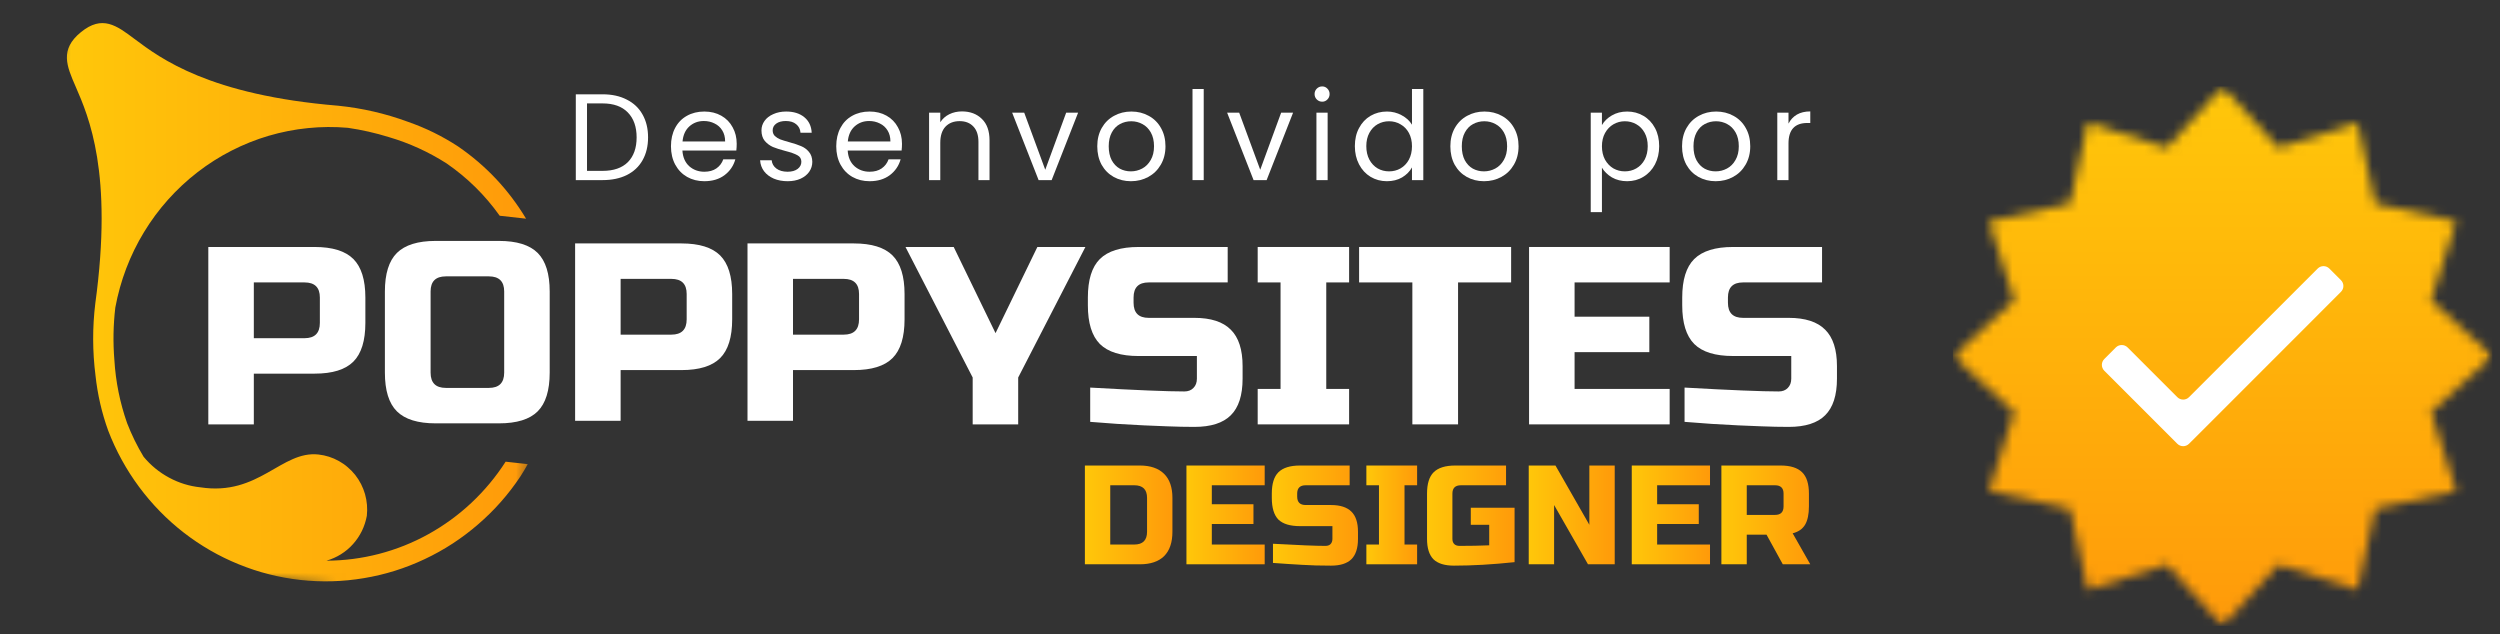 <svg xmlns="http://www.w3.org/2000/svg" width="264" height="67" viewBox="0 0 264 67" fill="none"><rect x="0" y="0" width="264" height="67" fill="#333333" stroke="none"/><path d="M63.626 9.958C64.614 9.958 65.467 10.144 66.187 10.517C66.915 10.881 67.469 11.405 67.851 12.09C68.241 12.775 68.436 13.581 68.436 14.508C68.436 15.435 68.241 16.241 67.851 16.926C67.469 17.602 66.915 18.122 66.187 18.486C65.467 18.841 64.614 19.019 63.626 19.019H60.805V9.958H63.626ZM63.626 18.044C64.796 18.044 65.688 17.736 66.304 17.121C66.919 16.497 67.227 15.626 67.227 14.508C67.227 13.381 66.915 12.502 66.291 11.869C65.675 11.236 64.787 10.92 63.626 10.92H61.988V18.044H63.626Z" fill="white"></path><path d="M77.796 15.184C77.796 15.409 77.783 15.648 77.757 15.899H72.063C72.106 16.601 72.345 17.151 72.778 17.55C73.22 17.94 73.753 18.135 74.377 18.135C74.888 18.135 75.313 18.018 75.651 17.784C75.998 17.541 76.24 17.221 76.379 16.822H77.653C77.462 17.507 77.081 18.066 76.509 18.499C75.937 18.924 75.226 19.136 74.377 19.136C73.701 19.136 73.094 18.984 72.557 18.681C72.028 18.378 71.612 17.949 71.309 17.394C71.006 16.831 70.854 16.181 70.854 15.444C70.854 14.707 71.001 14.062 71.296 13.507C71.591 12.952 72.002 12.528 72.531 12.233C73.068 11.93 73.684 11.778 74.377 11.778C75.053 11.778 75.651 11.925 76.171 12.22C76.691 12.515 77.09 12.922 77.367 13.442C77.653 13.953 77.796 14.534 77.796 15.184ZM76.574 14.937C76.574 14.486 76.474 14.101 76.275 13.78C76.076 13.451 75.803 13.204 75.456 13.039C75.118 12.866 74.741 12.779 74.325 12.779C73.727 12.779 73.216 12.97 72.791 13.351C72.375 13.732 72.137 14.261 72.076 14.937H76.574Z" fill="white"></path><path d="M83.18 19.136C82.634 19.136 82.144 19.045 81.711 18.863C81.277 18.672 80.935 18.412 80.684 18.083C80.432 17.745 80.294 17.359 80.268 16.926H81.49C81.524 17.281 81.689 17.572 81.984 17.797C82.287 18.022 82.681 18.135 83.167 18.135C83.617 18.135 83.973 18.035 84.233 17.836C84.493 17.637 84.623 17.385 84.623 17.082C84.623 16.77 84.484 16.54 84.207 16.393C83.929 16.237 83.5 16.085 82.92 15.938C82.391 15.799 81.958 15.661 81.62 15.522C81.29 15.375 81.004 15.162 80.762 14.885C80.528 14.599 80.411 14.226 80.411 13.767C80.411 13.403 80.519 13.069 80.736 12.766C80.952 12.463 81.26 12.224 81.659 12.051C82.057 11.869 82.512 11.778 83.024 11.778C83.812 11.778 84.449 11.977 84.935 12.376C85.42 12.775 85.68 13.321 85.715 14.014H84.532C84.506 13.641 84.354 13.342 84.077 13.117C83.808 12.892 83.444 12.779 82.985 12.779C82.56 12.779 82.222 12.87 81.971 13.052C81.719 13.234 81.594 13.472 81.594 13.767C81.594 14.001 81.667 14.196 81.815 14.352C81.971 14.499 82.161 14.621 82.387 14.716C82.621 14.803 82.941 14.902 83.349 15.015C83.86 15.154 84.276 15.292 84.597 15.431C84.917 15.561 85.19 15.76 85.416 16.029C85.65 16.298 85.771 16.649 85.78 17.082C85.78 17.472 85.671 17.823 85.455 18.135C85.238 18.447 84.93 18.694 84.532 18.876C84.142 19.049 83.691 19.136 83.18 19.136Z" fill="white"></path><path d="M95.25 15.184C95.25 15.409 95.237 15.648 95.211 15.899H89.517C89.56 16.601 89.798 17.151 90.232 17.55C90.674 17.94 91.207 18.135 91.831 18.135C92.342 18.135 92.767 18.018 93.105 17.784C93.451 17.541 93.694 17.221 93.833 16.822H95.107C94.916 17.507 94.535 18.066 93.963 18.499C93.391 18.924 92.68 19.136 91.831 19.136C91.155 19.136 90.548 18.984 90.011 18.681C89.482 18.378 89.066 17.949 88.763 17.394C88.459 16.831 88.308 16.181 88.308 15.444C88.308 14.707 88.455 14.062 88.75 13.507C89.044 12.952 89.456 12.528 89.985 12.233C90.522 11.93 91.137 11.778 91.831 11.778C92.507 11.778 93.105 11.925 93.625 12.22C94.145 12.515 94.543 12.922 94.821 13.442C95.107 13.953 95.25 14.534 95.25 15.184ZM94.028 14.937C94.028 14.486 93.928 14.101 93.729 13.78C93.529 13.451 93.256 13.204 92.91 13.039C92.572 12.866 92.195 12.779 91.779 12.779C91.181 12.779 90.669 12.97 90.245 13.351C89.829 13.732 89.59 14.261 89.53 14.937H94.028Z" fill="white"></path><path d="M101.582 11.765C102.449 11.765 103.151 12.029 103.688 12.558C104.225 13.078 104.494 13.832 104.494 14.82V19.019H103.324V14.989C103.324 14.278 103.146 13.737 102.791 13.364C102.436 12.983 101.95 12.792 101.335 12.792C100.711 12.792 100.213 12.987 99.84 13.377C99.476 13.767 99.294 14.335 99.294 15.08V19.019H98.111V11.895H99.294V12.909C99.528 12.545 99.844 12.263 100.243 12.064C100.65 11.865 101.097 11.765 101.582 11.765Z" fill="white"></path><path d="M110.379 17.927L112.589 11.895H113.85L111.055 19.019H109.677L106.882 11.895H108.156L110.379 17.927Z" fill="white"></path><path d="M119.421 19.136C118.753 19.136 118.147 18.984 117.601 18.681C117.063 18.378 116.639 17.949 116.327 17.394C116.023 16.831 115.872 16.181 115.872 15.444C115.872 14.716 116.028 14.075 116.34 13.52C116.66 12.957 117.094 12.528 117.64 12.233C118.186 11.93 118.797 11.778 119.473 11.778C120.149 11.778 120.76 11.93 121.306 12.233C121.852 12.528 122.281 12.952 122.593 13.507C122.913 14.062 123.074 14.707 123.074 15.444C123.074 16.181 122.909 16.831 122.58 17.394C122.259 17.949 121.821 18.378 121.267 18.681C120.712 18.984 120.097 19.136 119.421 19.136ZM119.421 18.096C119.845 18.096 120.244 17.996 120.617 17.797C120.989 17.598 121.288 17.299 121.514 16.9C121.748 16.501 121.865 16.016 121.865 15.444C121.865 14.872 121.752 14.387 121.527 13.988C121.301 13.589 121.007 13.295 120.643 13.104C120.279 12.905 119.884 12.805 119.46 12.805C119.026 12.805 118.628 12.905 118.264 13.104C117.908 13.295 117.622 13.589 117.406 13.988C117.189 14.387 117.081 14.872 117.081 15.444C117.081 16.025 117.185 16.514 117.393 16.913C117.609 17.312 117.895 17.611 118.251 17.81C118.606 18.001 118.996 18.096 119.421 18.096Z" fill="white"></path><path d="M127.112 9.399V19.019H125.929V9.399H127.112Z" fill="white"></path><path d="M133.08 17.927L135.29 11.895H136.551L133.756 19.019H132.378L129.583 11.895H130.857L133.08 17.927Z" fill="white"></path><path d="M139.626 10.738C139.401 10.738 139.21 10.66 139.054 10.504C138.898 10.348 138.82 10.157 138.82 9.932C138.82 9.707 138.898 9.516 139.054 9.36C139.21 9.204 139.401 9.126 139.626 9.126C139.843 9.126 140.025 9.204 140.172 9.36C140.328 9.516 140.406 9.707 140.406 9.932C140.406 10.157 140.328 10.348 140.172 10.504C140.025 10.66 139.843 10.738 139.626 10.738ZM140.198 11.895V19.019H139.015V11.895H140.198Z" fill="white"></path><path d="M143.073 15.431C143.073 14.703 143.22 14.066 143.515 13.52C143.809 12.965 144.212 12.536 144.724 12.233C145.244 11.93 145.824 11.778 146.466 11.778C147.02 11.778 147.536 11.908 148.013 12.168C148.489 12.419 148.853 12.753 149.105 13.169V9.399H150.301V19.019H149.105V17.68C148.871 18.105 148.524 18.456 148.065 18.733C147.605 19.002 147.068 19.136 146.453 19.136C145.82 19.136 145.244 18.98 144.724 18.668C144.212 18.356 143.809 17.918 143.515 17.355C143.22 16.792 143.073 16.15 143.073 15.431ZM149.105 15.444C149.105 14.907 148.996 14.439 148.78 14.04C148.563 13.641 148.268 13.338 147.896 13.13C147.532 12.913 147.129 12.805 146.687 12.805C146.245 12.805 145.842 12.909 145.478 13.117C145.114 13.325 144.823 13.628 144.607 14.027C144.39 14.426 144.282 14.894 144.282 15.431C144.282 15.977 144.39 16.454 144.607 16.861C144.823 17.26 145.114 17.567 145.478 17.784C145.842 17.992 146.245 18.096 146.687 18.096C147.129 18.096 147.532 17.992 147.896 17.784C148.268 17.567 148.563 17.26 148.78 16.861C148.996 16.454 149.105 15.981 149.105 15.444Z" fill="white"></path><path d="M156.707 19.136C156.039 19.136 155.433 18.984 154.887 18.681C154.349 18.378 153.925 17.949 153.613 17.394C153.309 16.831 153.158 16.181 153.158 15.444C153.158 14.716 153.314 14.075 153.626 13.52C153.946 12.957 154.38 12.528 154.926 12.233C155.472 11.93 156.083 11.778 156.759 11.778C157.435 11.778 158.046 11.93 158.592 12.233C159.138 12.528 159.567 12.952 159.879 13.507C160.199 14.062 160.36 14.707 160.36 15.444C160.36 16.181 160.195 16.831 159.866 17.394C159.545 17.949 159.107 18.378 158.553 18.681C157.998 18.984 157.383 19.136 156.707 19.136ZM156.707 18.096C157.131 18.096 157.53 17.996 157.903 17.797C158.275 17.598 158.574 17.299 158.8 16.9C159.034 16.501 159.151 16.016 159.151 15.444C159.151 14.872 159.038 14.387 158.813 13.988C158.587 13.589 158.293 13.295 157.929 13.104C157.565 12.905 157.17 12.805 156.746 12.805C156.312 12.805 155.914 12.905 155.55 13.104C155.194 13.295 154.908 13.589 154.692 13.988C154.475 14.387 154.367 14.872 154.367 15.444C154.367 16.025 154.471 16.514 154.679 16.913C154.895 17.312 155.181 17.611 155.537 17.81C155.892 18.001 156.282 18.096 156.707 18.096Z" fill="white"></path><path d="M169.164 13.208C169.398 12.801 169.745 12.463 170.204 12.194C170.672 11.917 171.214 11.778 171.829 11.778C172.462 11.778 173.034 11.93 173.545 12.233C174.065 12.536 174.472 12.965 174.767 13.52C175.062 14.066 175.209 14.703 175.209 15.431C175.209 16.15 175.062 16.792 174.767 17.355C174.472 17.918 174.065 18.356 173.545 18.668C173.034 18.98 172.462 19.136 171.829 19.136C171.222 19.136 170.685 19.002 170.217 18.733C169.758 18.456 169.407 18.113 169.164 17.706V22.399H167.981V11.895H169.164V13.208ZM174 15.431C174 14.894 173.892 14.426 173.675 14.027C173.458 13.628 173.164 13.325 172.791 13.117C172.427 12.909 172.024 12.805 171.582 12.805C171.149 12.805 170.746 12.913 170.373 13.13C170.009 13.338 169.714 13.646 169.489 14.053C169.272 14.452 169.164 14.915 169.164 15.444C169.164 15.981 169.272 16.454 169.489 16.861C169.714 17.26 170.009 17.567 170.373 17.784C170.746 17.992 171.149 18.096 171.582 18.096C172.024 18.096 172.427 17.992 172.791 17.784C173.164 17.567 173.458 17.26 173.675 16.861C173.892 16.454 174 15.977 174 15.431Z" fill="white"></path><path d="M181.173 19.136C180.506 19.136 179.899 18.984 179.353 18.681C178.816 18.378 178.391 17.949 178.079 17.394C177.776 16.831 177.624 16.181 177.624 15.444C177.624 14.716 177.78 14.075 178.092 13.52C178.413 12.957 178.846 12.528 179.392 12.233C179.938 11.93 180.549 11.778 181.225 11.778C181.901 11.778 182.512 11.93 183.058 12.233C183.604 12.528 184.033 12.952 184.345 13.507C184.666 14.062 184.826 14.707 184.826 15.444C184.826 16.181 184.662 16.831 184.332 17.394C184.012 17.949 183.574 18.378 183.019 18.681C182.465 18.984 181.849 19.136 181.173 19.136ZM181.173 18.096C181.598 18.096 181.997 17.996 182.369 17.797C182.742 17.598 183.041 17.299 183.266 16.9C183.5 16.501 183.617 16.016 183.617 15.444C183.617 14.872 183.505 14.387 183.279 13.988C183.054 13.589 182.759 13.295 182.395 13.104C182.031 12.905 181.637 12.805 181.212 12.805C180.779 12.805 180.38 12.905 180.016 13.104C179.661 13.295 179.375 13.589 179.158 13.988C178.942 14.387 178.833 14.872 178.833 15.444C178.833 16.025 178.937 16.514 179.145 16.913C179.362 17.312 179.648 17.611 180.003 17.81C180.359 18.001 180.749 18.096 181.173 18.096Z" fill="white"></path><path d="M188.865 13.052C189.073 12.645 189.367 12.328 189.749 12.103C190.139 11.878 190.611 11.765 191.166 11.765V12.987H190.854C189.528 12.987 188.865 13.706 188.865 15.145V19.019H187.682V11.895H188.865V13.052Z" fill="white"></path><path d="M21.998 26.081H33.225C35.107 26.081 36.467 26.506 37.315 27.35C38.159 28.198 38.583 29.552 38.583 31.419V34.098C38.583 35.979 38.159 37.344 37.315 38.188C36.467 39.036 35.107 39.456 33.225 39.456H26.804V44.814H21.998V26.081ZM33.777 31.419C33.777 30.355 33.236 29.824 32.162 29.824H26.804V35.713H32.162C33.236 35.713 33.777 35.176 33.777 34.098V31.419Z" fill="white"></path><path d="M53.242 30.779C53.242 29.716 52.7 29.184 51.626 29.184H47.086C46.008 29.184 45.471 29.716 45.471 30.779V39.348C45.471 40.427 46.008 40.963 47.086 40.963H51.626C52.7 40.963 53.242 40.427 53.242 39.348V30.779ZM58.048 39.348C58.048 41.229 57.623 42.594 56.78 43.438C55.931 44.286 54.571 44.706 52.69 44.706H46.002C44.131 44.706 42.771 44.286 41.912 43.438C41.064 42.594 40.645 41.229 40.645 39.348V30.779C40.645 28.913 41.064 27.558 41.912 26.71C42.771 25.866 44.131 25.441 46.002 25.441H52.69C54.571 25.441 55.931 25.866 56.78 26.71C57.623 27.558 58.048 28.913 58.048 30.779V39.348Z" fill="white"></path><path d="M60.732 25.706H71.96C73.841 25.706 75.201 26.131 76.05 26.975C76.893 27.823 77.318 29.177 77.318 31.044V33.723C77.318 35.604 76.893 36.969 76.05 37.813C75.201 38.661 73.841 39.081 71.96 39.081H65.538V44.439H60.732V25.706ZM72.512 31.044C72.512 29.98 71.971 29.449 70.896 29.449H65.538V35.338H70.896C71.971 35.338 72.512 34.802 72.512 33.723V31.044Z" fill="white"></path><path d="M78.936 25.706H90.162C92.044 25.706 93.404 26.131 94.252 26.975C95.096 27.823 95.521 29.177 95.521 31.044V33.723C95.521 35.604 95.096 36.969 94.252 37.813C93.404 38.661 92.044 39.081 90.162 39.081H83.741V44.439H78.936V25.706ZM90.715 31.044C90.715 29.98 90.172 29.449 89.1 29.449H83.741V35.338H89.1C90.172 35.338 90.715 34.802 90.715 33.723V31.044Z" fill="white"></path><path d="M95.619 26.081H100.711L105.128 35.181L109.546 26.081H114.618L107.521 39.865V44.814H102.715V39.865L95.619 26.081Z" fill="white"></path><path d="M115.125 40.928C120.017 41.205 123.33 41.337 125.063 41.337C125.473 41.337 125.789 41.215 126.024 40.969C126.269 40.724 126.392 40.396 126.392 39.987V37.596H120.237C118.366 37.596 117.006 37.176 116.146 36.327C115.298 35.468 114.879 34.108 114.879 32.237V31.419C114.879 29.552 115.298 28.198 116.146 27.35C117.006 26.506 118.366 26.081 120.237 26.081H129.644V29.824H121.3C120.237 29.824 119.705 30.355 119.705 31.419V31.971C119.705 33.034 120.237 33.566 121.3 33.566H126.126C127.87 33.566 129.153 33.985 129.971 34.814C130.8 35.632 131.218 36.916 131.218 38.658V39.987C131.218 41.747 130.8 43.035 129.971 43.853C129.153 44.671 127.87 45.08 126.126 45.08C125.211 45.08 124.25 45.059 123.244 45.019L120.769 44.917C118.954 44.835 117.072 44.712 115.125 44.548V40.928Z" fill="white"></path><path d="M142.466 44.814H132.812V41.071H135.226V29.824H132.812V26.081H142.466V29.824H140.053V41.071H142.466V44.814Z" fill="white"></path><path d="M153.971 44.814H149.145V29.824H143.521V26.081H159.575V29.824H153.971V44.814Z" fill="white"></path><path d="M176.316 44.814H161.469V26.081H176.316V29.824H166.275V33.443H174.169V37.186H166.275V41.071H176.316V44.814Z" fill="white"></path><path d="M177.889 40.928C182.781 41.205 186.095 41.337 187.828 41.337C188.236 41.337 188.553 41.215 188.788 40.969C189.034 40.724 189.157 40.396 189.157 39.987V37.594H183C181.13 37.594 179.77 37.175 178.911 36.327C178.062 35.468 177.643 34.108 177.643 32.237V31.419C177.643 29.552 178.062 28.198 178.911 27.35C179.77 26.506 181.13 26.081 183 26.081H192.408V29.824H184.064C183 29.824 182.47 30.355 182.47 31.419V31.971C182.47 33.034 183 33.566 184.064 33.566H188.891C190.634 33.566 191.917 33.985 192.736 34.814C193.564 35.631 193.983 36.914 193.983 38.658V39.987C193.983 41.746 193.564 43.034 192.736 43.853C191.917 44.671 190.634 45.08 188.891 45.08C187.976 45.08 187.014 45.059 186.007 45.019L183.532 44.917C181.717 44.835 179.836 44.712 177.889 44.548V40.928Z" fill="white"></path><path d="M120.372 49.159C121.487 49.159 122.341 49.456 122.929 50.038C123.511 50.611 123.808 51.46 123.808 52.574V56.152C123.808 57.287 123.511 58.147 122.929 58.729C122.341 59.302 121.487 59.589 120.372 59.589H114.564V49.159H120.372ZM121.129 52.574C121.129 51.69 120.679 51.244 119.779 51.244H117.243V57.503H119.779C120.679 57.503 121.129 57.053 121.129 56.152V52.574Z" fill="url(#paint0_linear_243_925)"></path><path d="M133.551 59.589H125.289V49.159H133.551V51.244H127.968V53.248H132.365V55.335H127.968V57.503H133.551V59.589Z" fill="url(#paint1_linear_243_925)"></path><path d="M134.426 57.421C137.15 57.574 138.996 57.646 139.967 57.646C140.198 57.646 140.376 57.585 140.499 57.462C140.632 57.328 140.703 57.145 140.703 56.909V55.56H137.289C136.235 55.56 135.474 55.329 134.997 54.865C134.533 54.389 134.303 53.627 134.303 52.574V52.124C134.303 51.091 134.533 50.339 134.997 49.875C135.474 49.399 136.235 49.159 137.289 49.159H142.523V51.244H137.881C137.278 51.244 136.982 51.542 136.982 52.124V52.431C136.982 53.034 137.278 53.331 137.881 53.331H140.56C141.527 53.331 142.243 53.566 142.707 54.026C143.168 54.476 143.403 55.187 143.403 56.152V56.909C143.403 57.881 143.168 58.597 142.707 59.057C142.243 59.507 141.527 59.732 140.56 59.732C140.055 59.732 139.518 59.721 138.945 59.711L137.574 59.65C136.562 59.593 135.515 59.527 134.426 59.445V57.421Z" fill="url(#paint2_linear_243_925)"></path><path d="M149.647 59.589H144.289V57.503H145.619V51.244H144.289V49.159H149.647V51.244H148.317V57.503H149.647V59.589Z" fill="url(#paint3_linear_243_925)"></path><path d="M159.939 59.363C157.617 59.609 155.486 59.732 153.537 59.732C152.556 59.732 151.83 59.507 151.37 59.057C150.92 58.597 150.695 57.881 150.695 56.909V52.124C150.695 51.091 150.924 50.339 151.39 49.875C151.866 49.399 152.627 49.159 153.681 49.159H159.039V51.244H154.274C153.671 51.244 153.374 51.542 153.374 52.124V56.909C153.374 57.145 153.44 57.328 153.578 57.462C153.712 57.585 153.896 57.646 154.131 57.646C155.275 57.646 156.319 57.625 157.26 57.585V55.417H155.316V53.617H159.939V59.363Z" fill="url(#paint4_linear_243_925)"></path><path d="M170.514 59.589H167.692L164.113 53.331V59.589H161.434V49.159H164.257L167.835 55.417V49.159H170.514V59.589Z" fill="url(#paint5_linear_243_925)"></path><path d="M180.577 59.589H172.314V49.159H180.577V51.244H174.994V53.248H179.391V55.335H174.994V57.503H180.577V59.589Z" fill="url(#paint6_linear_243_925)"></path><path d="M181.779 49.159H188.037C189.07 49.159 189.827 49.399 190.307 49.875C190.783 50.339 191.023 51.091 191.023 52.124V53.473C191.023 54.307 190.885 54.956 190.614 55.417C190.337 55.867 189.903 56.168 189.305 56.316L191.166 59.589H188.262L186.544 56.459H184.458V59.589H181.779V49.159ZM188.344 52.124C188.344 51.542 188.042 51.244 187.444 51.244H184.458V54.374H187.444C188.042 54.374 188.344 54.077 188.344 53.473V52.124Z" fill="url(#paint7_linear_243_925)"></path><mask id="mask0_243_925" style="mask-type:luminance" maskUnits="userSpaceOnUse" x="0" y="0" width="61" height="65"><path d="M60.442 6.502L6.78 0.561L0.404 58.123L54.066 64.064L60.442 6.502Z" fill="white"></path></mask><g mask="url(#mask0_243_925)"><path d="M8.548 3.394C10.802 1.559 12.305 2.684 14.207 4.115C16.958 6.175 22.106 10.041 35.726 11.165C38.242 11.421 40.691 11.984 43.063 12.857C44.934 13.507 46.698 14.371 48.359 15.455C51.304 17.474 53.702 20.015 55.553 23.093L52.767 22.782C51.218 20.603 49.346 18.763 47.158 17.255C45.256 16.043 43.226 15.113 41.069 14.479C39.653 14.039 38.206 13.712 36.739 13.497C35.328 13.374 33.922 13.384 32.516 13.528C31.11 13.665 29.729 13.942 28.369 14.34C27.014 14.739 25.706 15.266 24.443 15.91C23.18 16.555 21.983 17.315 20.859 18.185C19.734 19.054 18.696 20.021 17.745 21.084C16.794 22.148 15.951 23.287 15.209 24.509C14.463 25.732 13.839 27.015 13.328 28.354C12.822 29.689 12.438 31.063 12.178 32.475C11.958 34.325 11.927 36.181 12.08 38.043C12.219 40.317 12.668 42.531 13.42 44.678C13.9 45.916 14.478 47.097 15.163 48.232C15.92 49.142 16.815 49.878 17.852 50.436C18.89 50.998 19.995 51.341 21.166 51.462C27.347 52.408 29.714 47.562 33.635 47.996C34.014 48.037 34.382 48.119 34.745 48.232C35.108 48.35 35.455 48.498 35.788 48.687C36.12 48.871 36.432 49.085 36.718 49.336C37.01 49.581 37.275 49.858 37.511 50.154C37.746 50.456 37.955 50.778 38.129 51.12C38.303 51.463 38.441 51.816 38.548 52.184C38.651 52.557 38.722 52.935 38.753 53.319C38.784 53.702 38.779 54.086 38.738 54.469C38.635 55.026 38.462 55.558 38.216 56.069C37.965 56.575 37.654 57.041 37.275 57.461C36.902 57.88 36.473 58.237 35.997 58.533C35.517 58.83 35.01 59.055 34.474 59.208C36.35 59.203 38.201 58.963 40.021 58.492C41.841 58.017 43.579 57.327 45.231 56.412C46.882 55.497 48.4 54.393 49.781 53.099C51.161 51.8 52.368 50.354 53.395 48.753L55.732 49.014C55.481 49.444 55.246 49.878 54.965 50.297C53.702 52.199 52.209 53.891 50.486 55.374C48.769 56.861 46.882 58.089 44.832 59.051C42.787 60.016 40.65 60.686 38.421 61.054C36.191 61.428 33.957 61.489 31.718 61.243C29.474 60.993 27.311 60.446 25.215 59.592C23.124 58.744 21.186 57.623 19.396 56.238C17.607 54.848 16.038 53.237 14.683 51.412C13.333 49.587 12.244 47.608 11.426 45.476C10.746 43.595 10.301 41.657 10.086 39.663C9.764 37.117 9.754 34.575 10.066 32.025C11.953 18.247 9.376 12.336 7.995 9.161C7.039 6.968 6.288 5.234 8.548 3.394Z" fill="url(#paint8_linear_243_925)"></path></g><mask id="mask1_243_925" style="mask-type:luminance" maskUnits="userSpaceOnUse" x="206" y="9" width="58" height="58"><path d="M206.225 9.126H263.193V66.095H206.225V9.126Z" fill="white"></path></mask><g mask="url(#mask1_243_925)"><mask id="mask2_243_925" style="mask-type:luminance" maskUnits="userSpaceOnUse" x="206" y="9" width="58" height="58"><path d="M263.193 37.61L256.719 43.511L259.381 51.855L250.824 53.725L248.954 62.282L240.605 59.626L234.709 66.1L228.808 59.626L220.464 62.282L218.594 53.725L210.037 51.855L212.699 43.511L206.225 37.61L212.699 31.715L210.037 23.366L218.594 21.496L220.464 12.944L228.808 15.6L234.709 9.126L240.605 15.6L248.954 12.944L250.824 21.496L259.381 23.366L256.719 31.715L263.193 37.61Z" fill="white"></path></mask><g mask="url(#mask2_243_925)"><path d="M206.225 9.126V66.095H263.193V9.126H206.225Z" fill="url(#paint9_linear_243_925)"></path></g></g><path d="M247.204 29.584L245.98 28.36C245.642 28.017 245.085 28.017 244.746 28.36L231.163 41.938C230.824 42.282 230.267 42.282 229.923 41.938L224.673 36.688C224.335 36.35 223.777 36.35 223.434 36.688L222.215 37.912C221.871 38.251 221.871 38.808 222.215 39.152L229.923 46.86C230.267 47.204 230.819 47.204 231.163 46.86L233.007 45.022L247.204 30.819C247.548 30.48 247.548 29.923 247.204 29.584Z" fill="white"></path><defs><linearGradient id="paint0_linear_243_925" x1="114.564" y1="54.374" x2="123.808" y2="54.374" gradientUnits="userSpaceOnUse"><stop stop-color="#FFC70A"></stop><stop offset="0.5" stop-color="#FFB10A"></stop><stop offset="1" stop-color="#FF9A0A"></stop></linearGradient><linearGradient id="paint1_linear_243_925" x1="125.289" y1="54.374" x2="133.551" y2="54.374" gradientUnits="userSpaceOnUse"><stop stop-color="#FFC70A"></stop><stop offset="0.5" stop-color="#FFB10A"></stop><stop offset="1" stop-color="#FF9A0A"></stop></linearGradient><linearGradient id="paint2_linear_243_925" x1="134.303" y1="54.446" x2="143.403" y2="54.446" gradientUnits="userSpaceOnUse"><stop stop-color="#FFC70A"></stop><stop offset="0.5" stop-color="#FFB10A"></stop><stop offset="1" stop-color="#FF9A0A"></stop></linearGradient><linearGradient id="paint3_linear_243_925" x1="144.289" y1="54.374" x2="149.647" y2="54.374" gradientUnits="userSpaceOnUse"><stop stop-color="#FFC70A"></stop><stop offset="0.5" stop-color="#FFB10A"></stop><stop offset="1" stop-color="#FF9A0A"></stop></linearGradient><linearGradient id="paint4_linear_243_925" x1="150.695" y1="54.446" x2="159.939" y2="54.446" gradientUnits="userSpaceOnUse"><stop stop-color="#FFC70A"></stop><stop offset="0.5" stop-color="#FFB10A"></stop><stop offset="1" stop-color="#FF9A0A"></stop></linearGradient><linearGradient id="paint5_linear_243_925" x1="161.434" y1="54.374" x2="170.514" y2="54.374" gradientUnits="userSpaceOnUse"><stop stop-color="#FFC70A"></stop><stop offset="0.5" stop-color="#FFB10A"></stop><stop offset="1" stop-color="#FF9A0A"></stop></linearGradient><linearGradient id="paint6_linear_243_925" x1="172.314" y1="54.374" x2="180.577" y2="54.374" gradientUnits="userSpaceOnUse"><stop stop-color="#FFC70A"></stop><stop offset="0.5" stop-color="#FFB10A"></stop><stop offset="1" stop-color="#FF9A0A"></stop></linearGradient><linearGradient id="paint7_linear_243_925" x1="181.779" y1="54.374" x2="191.166" y2="54.374" gradientUnits="userSpaceOnUse"><stop stop-color="#FFC70A"></stop><stop offset="0.5" stop-color="#FFB10A"></stop><stop offset="1" stop-color="#FF9A0A"></stop></linearGradient><linearGradient id="paint8_linear_243_925" x1="7.064" y1="31.914" x2="55.732" y2="31.914" gradientUnits="userSpaceOnUse"><stop stop-color="#FFC70A"></stop><stop offset="0.5" stop-color="#FFB10A"></stop><stop offset="1" stop-color="#FF9A0A"></stop></linearGradient><linearGradient id="paint9_linear_243_925" x1="234.709" y1="9.126" x2="234.709" y2="66.095" gradientUnits="userSpaceOnUse"><stop stop-color="#FFC70A"></stop><stop offset="0.5" stop-color="#FFB10A"></stop><stop offset="1" stop-color="#FF9A0A"></stop></linearGradient></defs></svg>